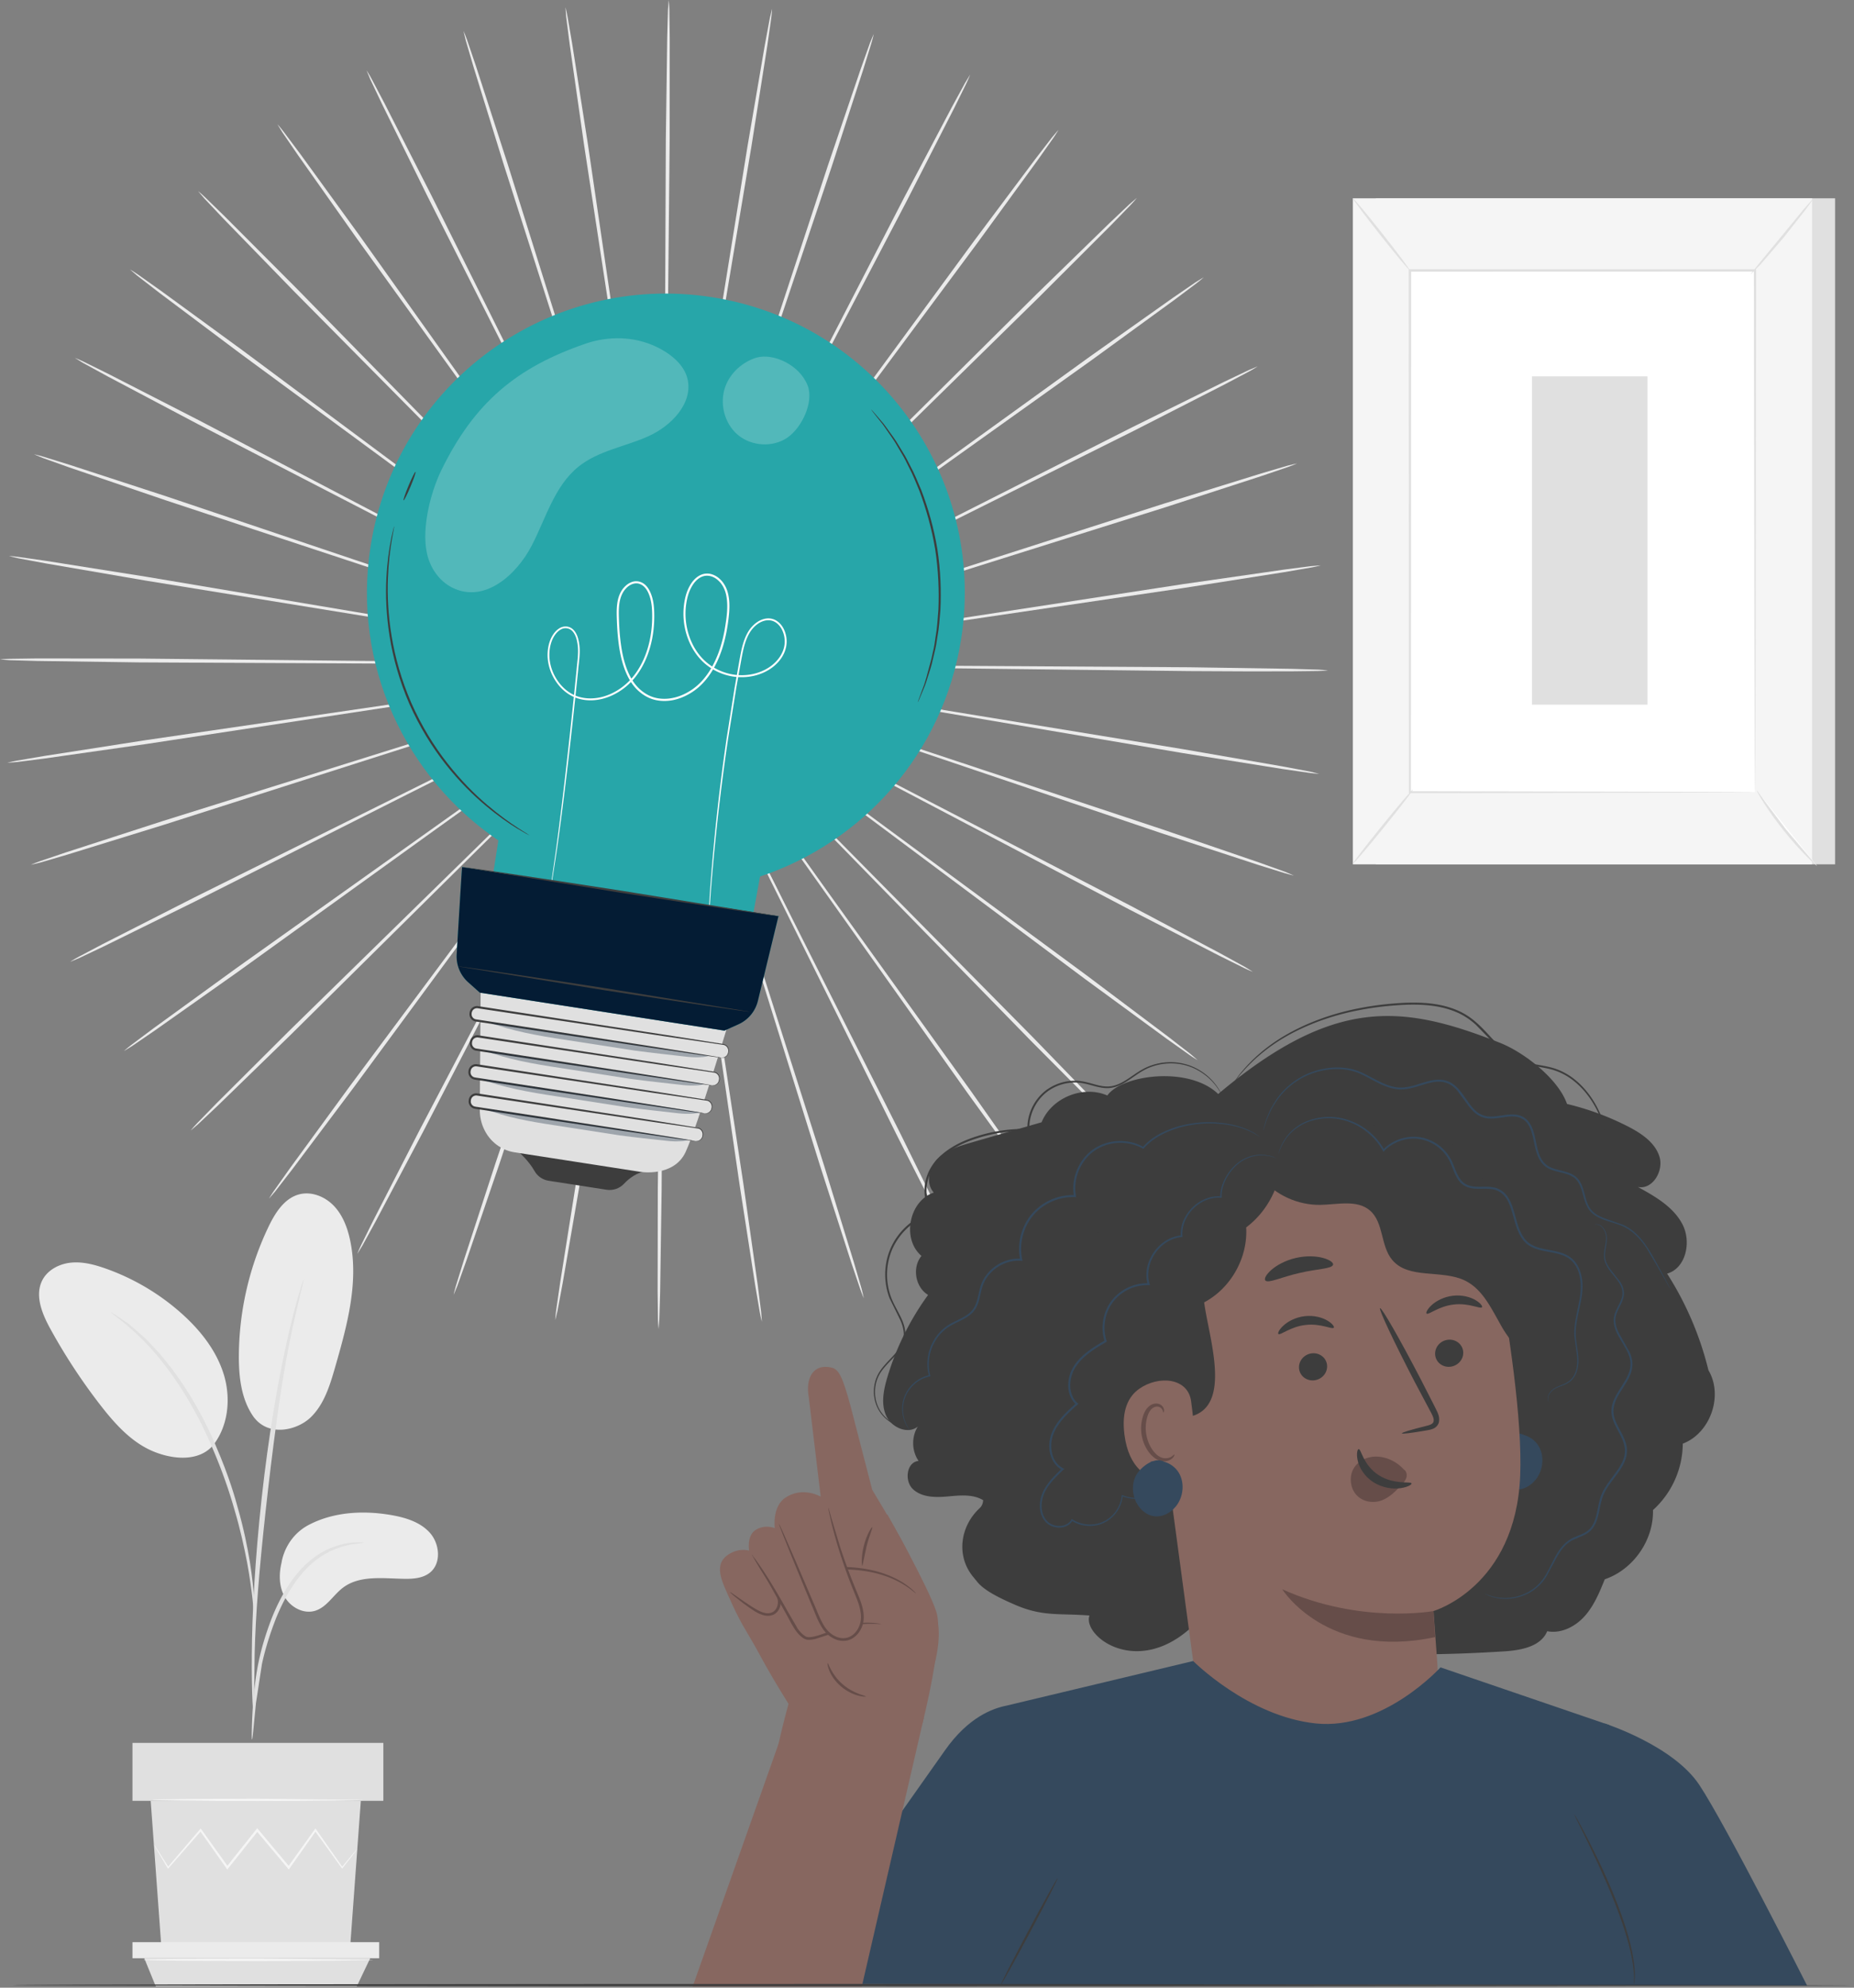 <svg xmlns="http://www.w3.org/2000/svg" xmlns:xlink="http://www.w3.org/1999/xlink" width="434" height="465" fill="none" xmlns:v="https://vecta.io/nano"><rect width="100%" height="100%" fill="#808080" stroke="none"/><style><![CDATA[.B{fill:#3d3d3d}.C{fill:#e0e0e0}.D{fill:#876760}.E{fill:#664d49}.F{fill:#fff}.G{opacity:.3}.H{fill:#041c34}.I{fill:#35495d}]]></style><g fill="#ebebeb"><path d="M199.751 156.083l-78.619-1.05-23.826-.204-6.478-.009-1.685.017-.574.029s.194.025.574.039l1.684.047 6.477.106 23.826.218 78.625.344 78.592.479 23.824.365 6.477.193 2.258.179s-.779.102-2.26.139l-6.48.078c-5.627.03-13.768.012-23.826-.057l-78.589-.913z"/><path d="M199.113 163.008l-77.5-13.26-23.505-3.902-6.398-1.013-1.667-.244-.572-.059s.188.056.56.129l1.656.309 6.382 1.113 23.502 3.92 77.618 12.551 77.564 12.68 23.477 4.065 6.368 1.199 2.202.531s-.785-.018-2.255-.211l-6.413-.928-23.528-3.757-77.491-13.123z"/><path d="M197.398 169.749l-74.443-25.303-22.598-7.555-6.159-2.008-1.608-.503-.556-.148s.177.085.533.217l1.587.566 6.127 2.105 22.591 7.572 74.674 24.614 74.6 24.733 22.544 7.713 6.1 2.188 2.09.872s-.773-.14-2.194-.562l-6.188-1.925-22.644-7.414-74.456-25.162z"/><path d="M194.646 176.128l-69.537-36.696-21.127-11.017-5.766-2.953-1.509-.751-.525-.234s.161.111.492.297l1.478.808 5.72 3.042 21.119 11.032 69.867 36.063 69.777 36.168 21.05 11.162 5.68 3.119 1.928 1.188s-.741-.262-2.077-.903l-5.807-2.876-21.194-10.887-69.569-36.562z"/><path d="M190.926 181.998l-62.946-47.115-19.145-14.184-5.234-3.818-1.372-.977-.482-.314s.142.135.44.37l1.334 1.029 5.174 3.898 19.135 14.198 63.372 46.54 63.266 46.63 19.046 14.315 5.123 3.969 1.719 1.475s-.691-.374-1.911-1.216l-5.286-3.749-19.232-14.065-63.001-46.986z"/><path d="M186.337 187.216l-54.853-56.331-16.705-16.989-4.576-4.586-1.204-1.179-.427-.385s.119.155.377.434l1.158 1.224 4.505 4.656 16.694 17.001 55.362 55.831 55.242 55.904 16.589 17.103 4.443 4.717 1.469 1.724s-.624-.478-1.698-1.499l-4.638-4.525-16.81-16.885-54.928-56.215z"/><path d="M180.994 191.656l-45.423-64.178-13.86-19.381-3.807-5.241-1.006-1.352-.362-.446s.094.172.305.487l.953 1.39 3.726 5.3 13.846 19.39 46.004 63.762 45.876 63.815 13.726 19.475 3.655 5.351 1.182 1.932s-.542-.569-1.444-1.744l-3.878-5.192-13.979-19.294-45.514-64.074z"/><path d="M175.024 195.209l-34.828-70.492-10.66-21.309-2.941-5.772-.782-1.492-.289-.497s.065.185.225.529l.724 1.522 2.851 5.817 10.644 21.317 35.471 70.17 35.335 70.202 10.512 21.382 2.774 5.857.864 2.093s-.447-.646-1.155-1.948l-3.019-5.734-10.791-21.243-34.935-70.402z"/><path d="M168.57 197.782l-23.302-75.094-7.175-22.721-1.997-6.163-.538-1.597-.207-.537s.035.193.138.558l.475 1.617 1.9 6.193 7.157 22.727 23.991 74.876 23.852 74.887 7.016 22.77 1.817 6.22.524 2.203s-.34-.708-.834-2.106l-2.08-6.137-7.315-22.676-23.422-75.02z"/><path d="M161.789 199.306l-11.198-77.825-3.51-23.567-1.002-6.4-.28-1.661-.119-.563s.005.196.049.573l.215 1.671.902 6.415 3.492 23.569 11.909 77.719 11.77 77.707 3.347 23.59.816 6.428.172 2.258s-.224-.753-.492-2.211l-1.088-6.388-3.655-23.544-11.328-77.771z"/><path d="M154.852 199.751l1.001-78.62.189-23.826.005-6.478-.018-1.685-.03-.574s-.025.194-.039.574l-.046 1.684-.102 6.477-.203 23.826-.295 78.625-.431 78.592-.351 23.824-.189 6.477-.178 2.258s-.103-.779-.141-2.26l-.082-6.48.042-23.826.868-78.588z"/><path d="M147.927 199.118l13.212-77.508 3.887-23.508 1.009-6.399.243-1.667.059-.572s-.056.188-.129.56l-.308 1.657-1.109 6.382-3.905 23.505-12.502 77.626-12.631 77.572-4.05 23.48-1.195 6.369-.529 2.202s.017-.786.21-2.255l.923-6.414 3.742-23.531 13.073-77.499z"/><path d="M141.185 197.407l25.256-74.459 7.541-22.602 2.004-6.161.502-1.608.148-.556s-.085.177-.216.533l-.565 1.587-2.101 6.128-7.558 22.596-24.567 74.689-24.686 74.616-7.699 22.548-2.184 6.101-.871 2.091s.14-.773.561-2.194l1.921-6.189 7.4-22.648 25.114-74.472z"/><path d="M134.804 194.659l36.653-69.56 11.003-21.134 2.949-5.768.75-1.509.234-.525s-.111.161-.297.493l-.807 1.479-3.038 5.721-11.019 21.126-36.019 69.89-36.124 69.8-11.149 21.057-3.115 5.682-1.186 1.929s.262-.741.901-2.077l2.873-5.809 10.873-21.201 36.518-69.594z"/><path d="M128.932 190.943l47.076-62.975 14.172-19.154 3.815-5.236.976-1.373.313-.482s-.135.142-.37.44l-1.029 1.335-3.895 5.176-14.186 19.144-46.501 63.401-46.591 63.295-14.303 19.055-3.965 5.125-1.474 1.72s.374-.691 1.215-1.911l3.745-5.288 14.053-19.241 46.949-63.031z"/><path d="M123.711 186.357l56.297-54.888 16.979-16.716 4.583-4.579 1.178-1.205.385-.428s-.155.119-.434.377l-1.224 1.159-4.652 4.508-16.99 16.705-55.797 55.396-55.869 55.277-17.093 16.599-4.714 4.446-1.723 1.47s.477-.624 1.498-1.699l4.522-4.641 16.875-16.82 56.179-54.961z"/><path d="M119.267 181.017l64.15-45.463 19.372-13.872 5.239-3.81 1.351-1.007.446-.363s-.172.094-.487.305l-1.389.954-5.297 3.729-19.382 13.859-63.733 46.044-63.787 45.915-19.467 13.738-5.349 3.659-1.931 1.183s.568-.543 1.743-1.446l5.189-3.882 19.286-13.991 64.046-45.552z"/><path d="M115.711 175.049l70.47-34.872 21.303-10.673 5.77-2.945 1.492-.783.497-.289s-.185.065-.529.225l-1.521.725-5.815 2.855-21.31 10.657-70.148 35.515-70.18 35.38-21.376 10.525-5.855 2.777-2.093.866s.646-.448 1.948-1.156l5.732-3.023 21.236-10.804 70.379-34.98z"/><path d="M113.134 168.597l75.079-23.349 22.716-7.189 6.161-2.001 1.596-.539.536-.207s-.193.035-.558.139l-1.616.476-6.192 1.904-22.722 7.171-74.861 24.038-74.871 23.899-22.766 7.031-6.219 1.821-2.203.526s.708-.341 2.105-.836l6.136-2.084 22.671-7.329 75.008-23.471z"/><path d="M111.606 161.817l77.817-11.247 23.565-3.525 6.4-1.006 1.661-.281.563-.12s-.196.005-.573.049l-1.671.216-6.414.906-23.568 3.507-77.711 11.958-77.7 11.819-23.588 3.361-6.428.82-2.258.173s.753-.225 2.211-.493l6.388-1.092 23.542-3.67 77.764-11.375z"/><path d="M111.156 154.881l78.62.952 23.826.175 6.478.001 1.685-.019.574-.03s-.194-.025-.574-.039l-1.684-.044-6.478-.098-23.826-.188-78.625-.246-78.593-.382-23.824-.336-6.477-.185L0 154.266s.778-.103 2.26-.142l6.479-.086 23.826.027 78.591.816z"/><path d="M111.785 147.955l77.516 13.162 23.51 3.872 6.4 1.005 1.668.242.572.058s-.188-.055-.56-.129l-1.657-.307-6.383-1.105-23.507-3.89-77.633-12.452-77.58-12.581-23.482-4.035-6.37-1.191-2.202-.528s.786.017 2.255.208l6.415.92 23.533 3.727 77.505 13.024z"/><path d="M113.491 141.212l74.475 25.209 22.607 7.526 6.162 2 1.609.501.556.147s-.177-.085-.533-.216l-1.588-.564-6.13-2.097-22.601-7.544-74.705-24.519-74.632-24.639-22.553-7.684-6.102-2.18-2.091-.87s.773.14 2.195.559l6.19 1.917 22.653 7.385 74.488 25.069z"/><path d="M116.236 134.829l69.583 36.608 21.141 10.99 5.77 2.946 1.509.749.525.233s-.161-.111-.493-.296l-1.479-.806-5.723-3.035-21.133-11.006-69.913-35.975L46.2 99.157 25.136 88.022l-5.684-3.112-1.93-1.185s.741.261 2.078.9l5.81 2.869 21.208 10.86 69.618 36.475z"/><path d="M119.948 128.954l63.005 47.036 19.163 14.16 5.238 3.811 1.374.976.482.313s-.142-.135-.44-.37l-1.335-1.028-5.179-3.892-19.153-14.174-63.431-46.461-63.324-46.551-19.064-14.291-5.128-3.962-1.721-1.473s.691.373 1.912 1.214l5.29 3.742 19.249 14.041 63.062 46.909z"/><path d="M124.53 123.731l54.923 56.263 16.727 16.969 4.582 4.58 1.205 1.177.428.384s-.119-.155-.378-.433l-1.159-1.223-4.511-4.65-16.715-16.98-55.432-55.762-55.313-55.834-16.61-17.083-4.449-4.711-1.471-1.722s.625.477 1.7 1.496l4.644 4.52 16.831 16.864 54.998 56.145z"/><path d="M129.868 119.284l45.503 64.121 13.884 19.364 3.814 5.237 1.008 1.35.363.446s-.094-.172-.305-.487l-.955-1.388-3.732-5.295-13.871-19.373-46.085-63.704-45.956-63.757L69.785 36.34l-3.662-5.346-1.185-1.93s.543.568 1.447 1.742l3.885 5.186 14.003 19.277 45.595 64.015z"/><path d="M135.833 115.723l34.917 70.448 10.687 21.296 2.948 5.768.785 1.491.289.497s-.066-.185-.225-.529l-.726-1.521-2.858-5.814-10.671-21.304-35.56-70.125-35.424-70.157-10.539-21.369-2.781-5.853-.868-2.092s.448.646 1.157 1.947l3.026 5.73 10.818 21.229 35.025 70.358z"/><path d="M142.284 113.143l23.398 75.064 7.203 22.712 2.005 6.16.54 1.596.208.536s-.035-.193-.139-.558l-.477-1.616-1.908-6.191-7.186-22.717-24.086-74.846-23.947-74.856-7.045-22.761-1.825-6.218-.527-2.203s.341.708.837 2.104l2.088 6.134 7.344 22.666 23.517 74.994z"/><path d="M149.063 111.61l11.296 77.81 3.54 23.563 1.01 6.399.282 1.661.12.562s-.005-.196-.05-.573l-.217-1.671-.91-6.414-3.522-23.565-12.007-77.704-11.868-77.692-3.376-23.586-.824-6.427-.175-2.258s.225.753.495 2.21l1.096 6.387 3.685 23.54 11.425 77.758z"/><path d="M155.998 111.156l-.902 78.621-.16 23.826.003 6.478.02 1.685.03.574s.024-.194.038-.574l.043-1.684.094-6.478.173-23.826.196-78.625.332-78.593.321-23.824.181-6.478.175-2.258s.104.779.143 2.26l.09 6.479-.012 23.826-.765 78.591z"/><path d="M162.925 111.78l-13.112 77.525-3.857 23.513-1.001 6.4-.241 1.668-.058.572s.055-.188.128-.561l.306-1.657 1.101-6.384 3.875-23.51 12.402-77.642 12.531-77.588 4.02-23.485 1.187-6.371.526-2.203s-.016.786-.207 2.255l-.915 6.415-3.712 23.535-12.973 77.518z"/><path d="M169.668 113.482l-25.16 74.492-7.511 22.612-1.996 6.163-.5 1.609-.147.556s.085-.177.216-.533l.563-1.588 2.093-6.131 7.529-22.606 24.47-74.721 24.59-74.647 7.669-22.558 2.177-6.104.868-2.092s-.139.774-.558 2.195l-1.913 6.191-7.37 22.658-25.02 74.504z"/><path d="M176.053 116.223L139.49 185.83l-10.977 21.148-2.942 5.772-.748 1.51-.233.526s.111-.161.296-.493l.806-1.48 3.031-5.725 10.992-21.14 35.929-69.937 36.034-69.846L222.8 25.093l3.108-5.686 1.184-1.931s-.261.741-.899 2.079l-2.866 5.812-10.846 21.214-36.428 69.642z"/><path d="M181.93 119.931l-46.996 63.035-14.148 19.172-3.808 5.241-.975 1.374-.313.483s.135-.142.369-.441l1.027-1.336 3.888-5.181 14.161-19.162 46.42-63.46 46.51-63.354 14.279-19.074 3.959-5.13 1.472-1.722s-.373.691-1.212 1.913l-3.738 5.293-14.029 19.258-46.866 63.091z"/><path d="M187.157 124.51l-56.228 54.959-16.958 16.738-4.577 4.585-1.177 1.206-.384.428s.155-.12.433-.378l1.222-1.16 4.647-4.514 16.969-16.726 55.726-55.467 55.799-55.348 17.072-16.621 4.709-4.452 1.721-1.472s-.476.625-1.495 1.701l-4.517 4.647-16.854 16.842-56.108 55.032z"/><path d="M191.607 129.845l-64.092 45.544-19.355 13.897-5.234 3.817-1.35 1.009-.446.363s.172-.094.487-.306l1.388-.956 5.292-3.736 19.365-13.883 63.675-46.126 63.728-45.996 19.449-13.763 5.344-3.666 1.929-1.186s-.568.543-1.742 1.448l-5.184 3.888-19.268 14.016-63.986 45.636z"/><path d="M195.172 135.808l-70.425 34.962-21.289 10.7-5.766 2.952-1.491.785-.497.289s.185-.066.529-.226l1.52-.727 5.812-2.862 21.297-10.685 70.102-35.605 70.134-35.469L286.46 89.37l5.851-2.785 2.091-.869s-.645.449-1.946 1.159l-5.728 3.03-21.222 10.832-70.334 35.071z"/><path d="M197.756 142.257l-75.049 23.446L100 172.921l-6.159 2.009-1.596.541-.536.208s.192-.035.558-.139l1.616-.478 6.19-1.911 22.713-7.201 74.83-24.134 74.841-23.995 22.756-7.06 6.217-1.829 2.202-.529s-.708.342-2.104.838l-6.133 2.092-22.662 7.358-74.977 23.566z"/><path d="M199.294 149.035l-77.803 11.346-23.56 3.555-6.398 1.014-1.661.283-.562.121s.196-.005.573-.05l1.671-.218 6.414-.914 23.563-3.537 77.696-12.057 77.685-11.918 23.584-3.392 6.427-.828 2.258-.176s-.753.226-2.21.496l-6.386 1.1-23.537 3.7-77.754 11.475zM72.388 356.678c5.743-2.963 12.505-3.348 18.881-2.295 3.425.566 6.996 1.591 9.327 4.164s2.772 7.101.096 9.312c-1.593 1.316-3.815 1.516-5.881 1.492-4.991-.058-10.529-.937-14.517 2.066-2.275 1.713-3.789 4.562-6.509 5.404-2.661.825-5.664-.746-7.075-3.148s-1.458-5.404-.8-8.111c0 0 .693-5.899 6.478-8.884zm-13.159-25.4c3.512 5.016 10.337 3.355 13.502.294s4.502-7.498 5.72-11.73c2.782-9.668 5.587-19.809 3.518-29.654-.618-2.943-1.719-5.879-3.787-8.062s-5.249-3.483-8.156-2.714c-3.441.909-5.58 4.28-7.126 7.486a70.68 70.68 0 0 0-6.985 30.336c-.018 4.886.558 10.01 3.314 14.044zm-9.642 7.197c3.813-4.525 4.536-11.125 2.84-16.794s-5.53-10.492-9.947-14.429c-5.179-4.616-11.268-8.208-17.812-10.51-2.576-.906-5.293-1.62-8.011-1.361s-5.455 1.649-6.723 4.067c-1.875 3.575-.077 7.912 1.867 11.45A135.75 135.75 0 0 0 23.5 328.714c3.506 4.521 7.523 8.98 12.868 11.023s10.896 1.803 13.728-1.904"/></g><g class="C"><path d="M58.992 406.937c.066.004.172-.809.318-2.279l.605-6.22 1.399-9.123c.725-3.383 1.859-7.049 3.316-10.767 1.509-3.696 3.348-7.056 5.498-9.743 2.135-2.699 4.617-4.652 6.951-5.779 2.326-1.149 4.412-1.616 5.854-1.823 1.454-.149 2.268-.264 2.269-.328s-.815-.075-2.309-.035c-1.48.099-3.653.474-6.104 1.588-2.46 1.091-5.093 3.074-7.333 5.829-2.257 2.743-4.164 6.177-5.699 9.939-1.482 3.784-2.6 7.488-3.292 10.944s-1.006 6.599-1.213 9.238a122.63 122.63 0 0 0-.308 6.258c-.033 1.478-.016 2.297.048 2.301z"/><path d="M59.421 402.151c.032-.002.052-.366.061-1.058l-.008-3.024.135-11.112c.232-9.38 1.04-19.474 2.6-33.706 1.477-13.382 3.46-28.956 5.552-39.082.449-2.303.901-4.375 1.326-6.19l1.086-4.656.707-2.939c.152-.675.216-1.035.185-1.044s-.157.333-.367.992l-.878 2.898c-.39 1.257-.789 2.815-1.244 4.626-.475 1.807-.973 3.874-1.465 6.174-2.07 9.175-4.262 21.998-5.837 36.264-1.563 14.261-2.267 27.246-2.329 36.65-.056 4.702.044 8.507.164 11.134l.185 3.022c.052.691.095 1.053.127 1.051z"/><path d="M59.484 377.106c.065-.002.054-1.125-.022-3.159-.116-2.03-.395-4.964-.967-8.558-.606-3.586-1.453-7.843-2.784-12.47-.576-2.115-1.932-7.183-5.214-14.755-4.325-10.26-10.201-18.649-15.313-23.845-1.199-1.379-2.535-2.374-3.603-3.349-.553-.467-1.041-.933-1.539-1.302l-1.397-.963c-1.683-1.15-2.625-1.757-2.66-1.703-.151.205 3.768 2.512 8.717 7.777 4.929 5.254 10.641 13.584 14.931 23.758 2.392 5.518 4.061 10.44 5.244 14.619 1.368 4.581 2.276 8.796 2.962 12.346.652 3.558 1.03 6.463 1.258 8.474.187 2.015.323 3.132.387 3.13zm-24.208 44.18l2.509 34.382h44.169l2.51-34.382H35.276z"/><path d="M89.735 407.734H31.01v13.552h58.725v-13.552z"/></g><path d="M31.01 454.353v3.756h2.76 54.995v-3.756H31.01z" fill="#ebebeb"/><path d="M36.474 464.72l-2.704-6.612h52.891l-3.155 6.612H36.474z" class="C"/><path d="M83.645 432.522c.01.008-.06.115-.206.316l-.66.876-2.573 3.293-.114.146-.111-.153-6.322-8.743h.364l-6.224 8.812-.195.276-.218-.26-7.381-8.782.425-.005-.406.51-6.6 8.274-.22.276-.203-.287-6.227-8.81.362.017-7.669 8.737-.136.155-.104-.175-2.401-4.034-.616-1.074c-.136-.245-.2-.376-.188-.383s.099.109.257.341l.682 1.034 2.521 3.96-.24-.019 7.546-8.844.19-.223.172.24 6.283 8.77-.423-.011 6.584-8.286.406-.51.21-.263.216.258 7.361 8.799-.413.017 6.286-8.768.184-.257.18.257 6.188 8.838-.225-.007 2.677-3.209.717-.83.264-.269zm1.435-11.463c0 .152-11.067.275-24.716.275s-24.719-.123-24.719-.275 11.065-.275 24.719-.275l24.716.275zm2.231 37.42c0 .152-12.028.275-26.862.275s-26.865-.123-26.865-.275 12.025-.275 26.865-.275l26.862.275z" fill="#f5f5f5"/><path d="M285.159 255.931c-6.84-6.599-22.517-4.51-25.947.352-5.654-2.482-13.069.537-15.383 6.261l-16.51 4.764c-2.816.812-5.76 1.699-7.83 3.774s-2.861 5.739-.899 7.916c-5.8 1.922-7.537 10.86-2.879 14.814-2.243 2.691-1.458 7.322 1.546 9.124-4.26 5.848-7.511 12.428-9.567 19.364-.86 2.903-1.493 6.118-.257 8.882s5.091 4.47 7.424 2.541c-1.522 2.402-1.449 5.715.177 8.048-2.829.255-3.386 4.692-1.303 6.624s5.26 1.941 8.089 1.689 5.891-.601 8.324.865c-.048.853-.346 1.431-.807 1.858-4.608 4.276-5.54 11.183-1.557 16.046l1.016 1.241c1.796 2.222 5.998 4.09 8.612 5.242 6.628 2.92 10.403 2.038 17.624 2.602-1.648 4.741 10.64 14.198 23.278 3.281 26.997 5.384 46.3 6.835 73.774 5.104 3.92-.247 8.597-1.087 10.104-4.714 3.233.634 6.567-1.068 8.764-3.523s3.475-5.575 4.712-8.629c6.667-2.266 11.465-9.154 11.28-16.194a21.15 21.15 0 0 0 6.975-15.533c6.467-2.445 9.542-11.246 6.003-17.186-1.95-7.994-5.233-15.662-9.671-22.591 4.43-1.266 5.723-7.437 3.599-11.526s-6.391-6.527-10.431-8.741c3.418.674 6.069-3.738 5.047-7.069s-4.218-5.464-7.316-7.057a63.38 63.38 0 0 0-14.332-5.297c-1.987-5.81-9.987-12.048-15.698-14.305-23.034-9.103-38.862-10.75-65.961 11.973z" class="B"/><path d="M350.652 338.149c.742-.959 1.849-1.892 3.021-2.401l-.247.007c.221-.082.449-.13.677-.178.866-.288 1.749-.323 2.537.085l-.024.001c1.42.383 2.722 1.281 3.502 2.536 1.359 2.184 1.192 5.141-.178 7.318-1.191 1.891-3.408 3.26-5.618 2.929-2.031-.304-3.667-1.975-4.406-3.89-.809-2.097-.639-4.63.736-6.407z" class="I"/><path d="M350.161 294.417c-2.79-15.263-15.214-32.923-30.344-29.487l-46.41 17.76c-4.597 1.044-7.631 5.431-6.985 10.1l13.757 102.319c1.793 13.332 12.721 23.562 26.142 24.473 17.194 1.167 31.431-13.174 30.148-30.359l-.902-12.335s19.259-5.589 20.293-31.703c.516-12.987-2.6-33.811-5.699-50.768z" class="D"/><path d="M342.493 316.015c.267 1.729-.977 3.38-2.777 3.692s-3.472-.833-3.74-2.563.977-3.382 2.773-3.693 3.477.835 3.744 2.564zm4.421-10.189c-.356.477-3.065-1.071-6.602-.643-3.538.377-5.919 2.505-6.354 2.117-.212-.17.113-.993 1.145-1.95 1.015-.951 2.819-1.973 5.024-2.225s4.155.343 5.318 1.047c1.187.707 1.648 1.439 1.469 1.654zm-36.285 13.367c.267 1.729-.977 3.38-2.777 3.692s-3.472-.834-3.739-2.562.977-3.382 2.773-3.694 3.477.835 3.743 2.564zm1.594-8.588c-.358.477-3.07-1.07-6.603-.642-3.538.377-5.919 2.504-6.354 2.116-.21-.17.109-.992 1.146-1.949 1.015-.952 2.818-1.973 5.023-2.225s4.154.343 5.319 1.047c1.182.706 1.645 1.437 1.469 1.653zm15.944 24.713c-.04-.199 2.113-.839 5.623-1.717.892-.2 1.726-.481 1.805-1.115.136-.679-.357-1.606-.92-2.606l-3.486-6.561c-4.869-9.353-8.509-17.088-8.13-17.28s4.633 7.232 9.502 16.585l3.378 6.616c.464.986 1.19 2.081.889 3.49-.164.703-.768 1.272-1.329 1.496-.558.245-1.065.315-1.509.395-3.563.617-5.786.896-5.823.697z" class="B"/><path d="M335.569 376.887s-17.112 3.155-35.413-5.091c0 0 10.414 16.621 35.784 11.184l-.371-6.093zm-6.93-33.096c-1.998-2.217-4.969-3.369-7.616-2.952-1.836.289-3.541 1.355-4.354 3.084s-.588 4.133.762 5.706c1.521 1.772 4.044 2.105 5.985 1.385s3.428-2.284 4.827-3.838c.387-.43.781-.878.962-1.456s.101-1.321-.351-1.778" class="E"/><g class="B"><path d="M318.048 338.997c.571-.101 1.033 3.737 4.643 6.073 3.604 2.346 7.646 1.43 7.74 1.963.082.235-.823.854-2.545 1.105-1.688.259-4.227.008-6.435-1.421s-3.329-3.562-3.647-5.121c-.337-1.587-.022-2.589.244-2.599zm-5.988-43.14c-.235 1.003-3.821.966-7.911 1.957-4.112.91-7.314 2.521-7.967 1.723-.294-.383.182-1.357 1.425-2.449 1.231-1.089 3.266-2.226 5.725-2.798s4.787-.442 6.371-.007c1.597.435 2.453 1.1 2.357 1.574zm32.167-2.056c-.527.877-3.062.332-5.997.639-2.945.205-5.348 1.181-6.018.408-.299-.379-.003-1.229.991-2.119.979-.884 2.692-1.715 4.714-1.893s3.851.347 4.968 1.049c1.132.704 1.57 1.491 1.342 1.916z"/><path d="M362.626 305.928c-.54-4.012-2.105-8.018-5.08-10.763-1.631-1.504-3.636-2.592-5.106-4.254-3.174-3.59-3.151-8.9-4.719-13.427-2.022-5.836-7.04-10.543-12.993-12.188-4.954-1.369-10.404-.736-15.108-2.806-3.477-1.531-6.25-4.426-9.812-5.748-6.935-2.575-14.468 1.439-20.53 5.68-.888 5.126 2.618 9.249 5.994 13.207s8.56 6.309 13.761 6.24c4.036-.053 8.661-1.305 11.697 1.354 3.193 2.797 2.431 8.195 5.127 11.474 3.854 4.686 11.659 2.223 17.106 4.894 4.206 2.063 6.256 6.765 8.595 10.824s6.173 8.191 10.824 7.627c.393-4.031.784-8.103.244-12.114z"/><path d="M299.98 270.851a91.45 91.45 0 0 0-33.994 8.744c-3.167 1.512-6.42 3.377-8.06 6.479-1.442 2.727-1.402 5.979-1.14 9.053.821 9.627 5.567 21.136 9.895 29.775l12.561 6.318c9.105-2.873 3.675-18.558 2.638-26.544 6.258-3.313 10.268-10.464 9.832-17.531 5.046-3.786 8.192-9.986 8.268-16.294z"/></g><path d="M278.821 327.769c-.769-5.482-7.614-6.055-12.141-2.868-2.485 1.75-4.216 4.976-3.451 10.802 2.042 15.535 17.216 10.281 17.185 9.832-.018-.279-.692-11.346-1.593-17.766z" class="D"/><path d="M274.897 340.273c-.075-.04-.246.225-.676.495-.419.263-1.168.504-2.017.308-1.72-.387-3.445-2.811-3.888-5.601a9.01 9.01 0 0 1 .249-3.974c.325-1.199.955-2.09 1.762-2.345.797-.298 1.447.12 1.695.532.265.407.207.73.293.746.049.033.299-.304.09-.93-.105-.3-.335-.643-.739-.893-.412-.254-.981-.337-1.548-.199-1.187.24-2.121 1.484-2.511 2.78-.455 1.31-.623 2.871-.369 4.453.511 3.117 2.498 5.836 4.829 6.19 1.13.142 1.999-.308 2.421-.736.43-.447.466-.805.409-.826z" class="E"/><g class="I"><path d="M266.426 344.403c.742-.959 1.849-1.892 3.022-2.401l-.247.007c.221-.083.449-.13.677-.178.866-.288 1.75-.323 2.537.085l-.024.001c1.42.383 2.722 1.281 3.502 2.536 1.359 2.184 1.192 5.141-.178 7.318-1.191 1.892-3.408 3.26-5.618 2.929-2.031-.304-3.666-1.975-4.406-3.89-.809-2.096-.64-4.63.735-6.407z"/><path d="M273.645 346.96c.006.001-.004.071-.03.21-.044.133-.027.362-.166.609-.177.538-.751 1.214-1.69 1.753-.94.546-2.244.932-3.8 1.088-.777.086-1.622.097-2.516.021s-1.847-.232-2.792-.625l.18-.107a7.93 7.93 0 0 1-3.714 5.967c-2.267 1.421-5.618 1.577-8.28-.129l.261-.066c-.404.731-1.124 1.288-1.945 1.515-.814.251-1.708.218-2.542-.025s-1.623-.766-2.154-1.501c-.535-.726-.86-1.604-.981-2.511-.244-1.82.284-3.74 1.317-5.329 1.015-1.613 2.413-2.967 3.818-4.308l.054.359c-1.371-.672-2.339-2.032-2.747-3.515-.419-1.488-.388-3.118.106-4.635.503-1.511 1.396-2.875 2.443-4.092s2.252-2.313 3.462-3.397l.002.353c-1.243-1.068-1.862-2.761-1.871-4.414-.019-1.663.477-3.349 1.422-4.763 1.818-2.704 4.628-4.338 7.217-5.871l-.105.278c-1.093-3.355-.344-7.115 1.755-9.726a10.58 10.58 0 0 1 8.556-3.891l-.221.285c-.821-2.753.008-5.656 1.551-7.747 1.54-2.119 3.903-3.554 6.352-3.723l-.181.211c-.208-2.858 1.205-5.429 3.04-7.063 1.847-1.666 4.227-2.477 6.389-2.282l-.167.165c-.063-1.522.399-2.904.972-4.096.588-1.192 1.323-2.224 2.157-3.037 1.622-1.69 3.581-2.473 5.165-2.695l.583-.083c.19-.01.375.002.553.002.356.017.692-.014.996.041.604.123 1.13.155 1.521.31l.898.309.298.118c-.003.007-.109-.019-.313-.077l-.905-.266c-.392-.141-.915-.157-1.512-.267-.301-.049-.631-.011-.981-.021-.175.003-.357-.005-.543.008l-.57.092c-1.549.243-3.448 1.029-5.018 2.699-.807.802-1.518 1.82-2.081 2.988-.551 1.164-.983 2.521-.913 3.951l.009.18-.176-.014c-2.07-.172-4.353.619-6.126 2.236-1.763 1.586-3.097 4.066-2.887 6.768l.015.197-.196.014c-2.318.169-4.571 1.542-6.042 3.581-1.475 2.012-2.247 4.787-1.467 7.372l.09.298-.311-.013a10.14 10.14 0 0 0-8.177 3.737c-1.998 2.487-2.712 6.099-1.667 9.29l.059.181-.164.097c-2.589 1.531-5.33 3.145-7.06 5.727-.892 1.332-1.361 2.932-1.343 4.493.01 1.555.583 3.099 1.707 4.066l.203.174-.201.179c-2.4 2.136-4.806 4.38-5.783 7.283-.467 1.423-.499 2.972-.108 4.365.382 1.392 1.27 2.63 2.51 3.242l.284.14-.23.219c-1.408 1.336-2.78 2.664-3.761 4.215-.999 1.529-1.492 3.334-1.272 5.047.193 1.695 1.259 3.276 2.842 3.692 1.508.478 3.339.036 4.052-1.292l.094-.175.168.109c2.52 1.637 5.743 1.512 7.915.166 2.214-1.345 3.428-3.651 3.62-5.72l.017-.177.164.07c.9.385 1.836.549 2.71.633s1.709.083 2.476.008c1.534-.134 2.823-.494 3.751-1.009.927-.509 1.499-1.146 1.692-1.662.215-.496.233-.794.263-.787zm-60.661-12.353s-.273-.273-.656-.899c-.372-.626-.857-1.628-1.052-3.028-.195-1.378-.088-3.21.919-4.989.978-1.752 2.846-3.443 5.389-4.01l-.118.196c-.677-2.351-.493-5.224.846-7.803a10.46 10.46 0 0 1 2.817-3.469c1.214-.995 2.72-1.569 4.119-2.322.701-.376 1.383-.806 1.955-1.363s1-1.249 1.284-2.025c.584-1.546.677-3.331 1.435-5.005 1.514-3.296 5.22-5.714 9.157-5.408l-.249.284c-.771-3.525.086-7.554 2.513-10.555a12.7 12.7 0 0 1 10.297-4.627l-.241.276c-.797-4.538 1.448-9.151 5.03-11.326 3.605-2.194 8.096-2.027 11.289-.183l-.25.043c1.489-1.716 3.361-2.883 5.207-3.725 1.861-.826 3.718-1.406 5.505-1.696 3.563-.674 6.758-.482 9.297-.051 2.544.463 4.46 1.204 5.662 1.881.626.292 1.031.648 1.336.828.294.2.436.315.436.315-.023.036-.616-.403-1.828-1.036s-3.12-1.336-5.645-1.761c-2.519-.393-5.685-.551-9.199.143-1.763.299-3.59.885-5.411 1.708-1.808.838-3.629 1.991-5.058 3.655l-.107.125-.143-.082c-3.073-1.759-7.416-1.9-10.859.214-3.419 2.083-5.572 6.538-4.8 10.866l.052.29-.293-.014c-3.636-.17-7.483 1.459-9.906 4.458-2.331 2.88-3.162 6.771-2.424 10.156l.067.309-.317-.026c-3.712-.301-7.273 2.006-8.71 5.127-.723 1.567-.824 3.34-1.438 4.971-.299.815-.771 1.582-1.393 2.176s-1.336 1.042-2.055 1.425c-1.437.763-2.912 1.321-4.072 2.266-1.174.923-2.094 2.083-2.732 3.329-1.311 2.487-1.509 5.269-.873 7.547l.045.162-.163.035c-2.443.522-4.273 2.138-5.24 3.826-.996 1.709-1.129 3.49-.964 4.845a8.28 8.28 0 0 0 .96 3.006c.354.631.599.926.579.941zm149.535-6.648c.026.016-.358-.401-.153-1.275.105-.422.371-.909.818-1.359.441-.465 1.109-.807 1.857-1.11.742-.315 1.613-.591 2.362-1.195s1.305-1.539 1.574-2.632c.286-1.094.297-2.319.133-3.6l-.557-4.092c-.245-2.957.789-6.053 1.312-9.369.25-1.657.275-3.425-.164-5.146-.434-1.703-1.467-3.362-3.149-4.182-1.659-.859-3.641-1.01-5.605-1.455-.983-.226-1.987-.538-2.891-1.097-.918-.545-1.625-1.405-2.153-2.323-1.062-1.869-1.447-4-2.089-6.022-.313-1.014-.7-2.017-1.297-2.88-.585-.873-1.455-1.512-2.447-1.849-1.381-.408-2.875-.227-4.36-.275-.744-.023-1.509-.113-2.227-.389a4.31 4.31 0 0 1-1.832-1.331c-.959-1.179-1.378-2.594-1.924-3.867-.509-1.295-1.256-2.439-2.215-3.378-1.901-1.887-4.53-2.89-7.032-2.754-2.506.121-4.849 1.22-6.449 2.881l-.194.201-.134-.245c-2.238-4.103-6.193-6.55-9.85-7.324-1.846-.391-3.641-.358-5.247-.071-1.609.28-3.034.818-4.2 1.505-2.353 1.388-3.599 3.242-4.251 4.522-.346.643-.539 1.169-.667 1.524l-.158.398c-.037.089-.059.133-.064.132s.006-.049.033-.141l.128-.41c.109-.364.284-.9.615-1.559.623-1.311 1.856-3.223 4.242-4.671 1.182-.717 2.631-1.282 4.27-1.584 1.635-.309 3.471-.359 5.367.027 3.75.765 7.815 3.241 10.14 7.455l-.327-.044c1.667-1.745 4.101-2.898 6.723-3.035 2.624-.151 5.383.894 7.374 2.864 1.002.972 1.803 2.202 2.323 3.525.554 1.296.979 2.676 1.858 3.747.854 1.112 2.275 1.533 3.711 1.546 1.437.053 2.964-.147 4.483.295 1.098.366 2.069 1.089 2.698 2.032.643.932 1.04 1.978 1.358 3.009.647 2.057 1.036 4.164 2.042 5.933.501.871 1.147 1.66 1.994 2.164.836.519 1.788.822 2.748 1.045 1.916.444 3.937.592 5.706 1.509.872.456 1.65 1.103 2.193 1.9.555.788.924 1.672 1.158 2.566.452 1.798.413 3.618.149 5.31-.553 3.369-1.587 6.413-1.367 9.288.093 1.426.382 2.776.522 4.08.156 1.299.134 2.572-.176 3.702-.291 1.131-.891 2.116-1.689 2.742s-1.694.889-2.434 1.19c-.75.29-1.393.604-1.827 1.04-.441.423-.71.884-.824 1.283-.226.824.113 1.248.062 1.249zm28.525-26.374c-.007.004-.069-.091-.182-.279l-.493-.844-1.856-3.266-3.016-5.108c-1.276-1.888-2.994-4.023-5.634-5.22-1.312-.592-2.804-.938-4.316-1.482-.754-.276-1.519-.609-2.223-1.091-.707-.473-1.321-1.138-1.74-1.92-.858-1.565-1.014-3.4-1.726-5.031-.361-.806-.889-1.552-1.658-2.022-.753-.493-1.665-.747-2.592-.978s-1.905-.43-2.837-.856c-.944-.399-1.757-1.157-2.293-2.052-1.074-1.828-1.242-3.965-1.775-5.956-.264-.996-.613-1.991-1.245-2.787-.618-.812-1.573-1.307-2.595-1.449-2.083-.277-4.236.599-6.547.406-1.155-.108-2.272-.614-3.118-1.371-.854-.754-1.513-1.657-2.139-2.544l-1.909-2.566c-.683-.787-1.492-1.454-2.438-1.796-1.92-.72-3.997-.104-5.89.48-1.906.591-3.895 1.223-5.889.947-1.976-.25-3.714-1.129-5.327-1.972-1.619-.842-3.157-1.752-4.777-2.215-3.272-.906-6.553-.513-9.281.378-2.753.905-4.954 2.441-6.6 4.033-1.657 1.609-2.678 3.339-3.458 4.756-.69 1.468-1.161 2.643-1.376 3.474l-.296.93-.117.314c-.008-.002.016-.112.069-.325l.251-.945c.186-.843.63-2.035 1.302-3.529.761-1.443 1.772-3.209 3.437-4.862 1.654-1.635 3.881-3.219 6.68-4.162 2.776-.927 6.114-1.356 9.499-.438 1.695.478 3.242 1.392 4.861 2.223 1.609.835 3.31 1.678 5.186 1.908 1.878.257 3.784-.345 5.701-.946.966-.295 1.953-.604 2.999-.752 1.039-.15 2.156-.117 3.188.27 1.04.376 1.915 1.103 2.626 1.921.721.818 1.322 1.724 1.944 2.605s1.265 1.753 2.063 2.457 1.788 1.153 2.852 1.257c2.153.197 4.304-.685 6.568-.401 1.121.152 2.211.719 2.895 1.623.7.887 1.058 1.943 1.329 2.964.535 2.042.715 4.146 1.714 5.84.5.829 1.211 1.502 2.09 1.879.867.401 1.82.598 2.757.837s1.893.501 2.718 1.043c.845.521 1.433 1.36 1.808 2.213.737 1.727.885 3.543 1.69 5.012.765 1.503 2.281 2.326 3.743 2.855l4.328 1.521c2.723 1.261 4.45 3.463 5.716 5.379 1.269 1.953 2.168 3.739 2.956 5.166l1.778 3.309.452.866.143.299zm-17.799-15.115c-.002-.008.092-.032.281-.07.189-.009.49-.029.844.123.702.282 1.538 1.217 1.755 2.652.097.723-.025 1.512-.163 2.357s-.323 1.762-.206 2.73.635 1.911 1.309 2.801l2.217 2.837c.721 1.04 1.14 2.523.676 3.899-.401 1.365-1.285 2.547-1.659 3.932-.39 1.387.009 2.904.74 4.263l2.392 4.242c.359.765.625 1.611.686 2.496s-.094 1.787-.403 2.626c-.633 1.684-1.728 3.127-2.642 4.666-.917 1.516-1.65 3.272-1.287 5.061.332 1.788 1.465 3.363 2.271 5.127.404.885.725 1.834.789 2.826.057.99-.154 1.974-.527 2.859-.758 1.779-1.982 3.21-3.043 4.659-1.072 1.445-2.02 2.936-2.405 4.617-.441 1.659-.604 3.388-1.264 4.976-.328.788-.802 1.528-1.44 2.09-.635.572-1.399.922-2.129 1.225l-2.107.929c-.639.377-1.218.832-1.713 1.359-.983 1.067-1.681 2.314-2.313 3.525l-1.886 3.484c-1.33 2.185-3.268 3.66-5.143 4.396-1.876.763-3.651.953-5.061.86-1.418-.091-2.488-.403-3.176-.683-.688-.285-1.021-.491-1.021-.491.022-.099 1.392.848 4.205.989 1.389.064 3.126-.152 4.949-.921 1.828-.748 3.679-2.186 4.96-4.328.651-1.064 1.219-2.249 1.846-3.475s1.328-2.503 2.35-3.626a8.12 8.12 0 0 1 1.802-1.445c.686-.389 1.426-.66 2.147-.961s1.432-.638 2.005-1.159c.579-.515 1.012-1.193 1.32-1.938.623-1.502.785-3.217 1.229-4.922.393-1.745 1.394-3.329 2.47-4.778 1.07-1.462 2.269-2.882 2.981-4.563.351-.836.541-1.741.49-2.65-.06-.907-.357-1.798-.748-2.655-.775-1.714-1.939-3.307-2.304-5.238-.189-.955-.098-1.953.176-2.859s.71-1.743 1.176-2.529c.936-1.563 2.016-2.991 2.617-4.584.293-.794.437-1.623.383-2.438s-.295-1.608-.639-2.347c-.678-1.487-1.638-2.808-2.365-4.232-.744-1.392-1.184-3.05-.748-4.557.419-1.482 1.31-2.653 1.689-3.934.432-1.276.074-2.594-.608-3.614-.667-1.04-1.496-1.916-2.175-2.837-.678-.915-1.218-1.914-1.331-2.951-.109-1.03.1-1.964.247-2.802s.282-1.615.203-2.295c-.178-1.374-.958-2.295-1.61-2.587-.681-.288-1.094-.091-1.089-.137z"/></g><path d="M213.338 334.067s-.428.057-1.246-.03c-.809-.098-2.031-.358-3.391-1.168-1.338-.794-2.861-2.196-3.628-4.355-.768-2.109-.783-4.959.727-7.461.754-1.236 1.822-2.309 2.882-3.436 1.048-1.124 2.159-2.352 2.645-3.925.517-1.573.125-3.335-.609-4.94l-2.466-5.003c-1.396-3.602-1.457-8.003.313-11.911 1.754-3.889 5.335-7.153 9.765-8.429l-.114.376c-.789-.944-1.338-2.094-1.605-3.309a9.81 9.81 0 0 1-.043-3.73c.232-1.235.654-2.45 1.311-3.547s1.487-2.084 2.443-2.94c2.879-2.57 6.476-3.961 9.957-4.912 3.512-.939 7.062-1.327 10.459-1.233l-.234.239c-.18-4.206 2.156-8.199 5.555-10.062 1.679-.959 3.566-1.431 5.403-1.463 1.86-.058 3.59.547 5.219.971.821.207 1.639.372 2.447.376.807.019 1.595-.15 2.331-.421 1.479-.552 2.741-1.478 3.979-2.316 1.23-.853 2.489-1.625 3.809-2.098 1.312-.484 2.636-.747 3.904-.821 2.542-.16 4.831.407 6.612 1.284 1.792.875 3.109 1.999 4.041 3.012a12.96 12.96 0 0 1 1.84 2.564c.344.631.465.986.465.986-.021.01-.17-.333-.535-.947a13.74 13.74 0 0 0-1.883-2.497c-.939-.986-2.254-2.075-4.025-2.915-1.759-.843-4.008-1.376-6.496-1.199a13.34 13.34 0 0 0-3.811.83c-1.286.471-2.501 1.225-3.726 2.085-1.23.842-2.502 1.792-4.046 2.378-.768.287-1.607.472-2.463.456-.855-.001-1.705-.17-2.54-.377-1.667-.428-3.332-1.002-5.117-.939-1.768.037-3.586.497-5.197 1.425-3.255 1.791-5.491 5.642-5.311 9.667l.011.245-.246-.006a36.33 36.33 0 0 0-10.324 1.231c-3.441.941-6.975 2.321-9.759 4.81a12.29 12.29 0 0 0-2.353 2.829c-.627 1.045-1.031 2.209-1.254 3.388-.215 1.183-.2 2.395.037 3.547.252 1.148.767 2.223 1.501 3.107l.231.277-.345.099a15.15 15.15 0 0 0-9.488 8.163c-1.726 3.785-1.682 8.073-.337 11.58.679 1.758 1.705 3.325 2.438 4.993.744 1.639 1.164 3.523.602 5.203-.53 1.675-1.691 2.925-2.747 4.049-1.073 1.126-2.129 2.177-2.865 3.366-1.472 2.395-1.487 5.165-.762 7.222.722 2.103 2.187 3.491 3.488 4.293a8.74 8.74 0 0 0 3.316 1.225c.806.113 1.236.088 1.235.114zm164.612-58.728c-.008.001-.031-.099-.066-.294l-.149-.87-.561-3.346-1.145-5.235c-.55-2.009-1.308-4.28-2.561-6.58-1.25-2.289-3.024-4.623-5.477-6.468-1.23-.909-2.639-1.666-4.185-2.172-1.553-.494-3.235-.715-4.955-1.04-1.718-.303-3.501-.829-5.083-1.818-1.579-.982-2.959-2.287-4.269-3.661l-4.029-4.122c-1.431-1.304-3.087-2.392-4.94-3.112-3.706-1.48-7.696-1.687-11.451-1.566-3.775.162-7.408.582-10.818 1.243-6.834 1.287-12.728 3.617-17.278 6.228-4.563 2.62-7.706 5.569-9.668 7.741-.481.555-.928 1.033-1.283 1.473l-.864 1.143-.54.698c-.124.156-.191.234-.198.229s.046-.091.157-.256l.502-.727.831-1.174c.345-.452.783-.941 1.256-1.509 1.93-2.221 5.061-5.233 9.638-7.91 4.562-2.668 10.49-5.049 17.363-6.368 3.43-.677 7.083-1.109 10.885-1.279 3.786-.127 7.837.071 11.645 1.59 1.899.737 3.621 1.87 5.079 3.201 1.473 1.322 2.742 2.789 4.049 4.151 1.299 1.368 2.649 2.645 4.172 3.597s3.222 1.466 4.927 1.774c1.699.328 3.402.556 5 1.072 1.592.528 3.037 1.315 4.292 2.254 2.503 1.904 4.287 4.292 5.537 6.624 1.252 2.346 1.993 4.643 2.522 6.672s.838 3.816 1.071 5.272.377 2.593.473 3.363l.102.877c.021.202.027.303.019.305z" class="B"/><g class="I"><path d="M383.411 464.395l-1.975-50.453s-3.743-10.472-4.991-10.472l-39.243-13.402s-13.412 14.777-29.228 13.112-28.671-14.599-28.671-14.599l-43.678 10.433c-3.165.634-8.937 2.634-14.456 10.519l-38.577 54.601"/><path d="M375.611 403.186s15.991 5.094 22.165 14.355 25.256 46.998 25.256 46.998h-41.813l-14.243-47.84 8.635-13.513z"/></g><path d="M382.541 464.232c-.035-.003-.029-.602-.018-1.673-.061-1.072-.157-2.625-.541-4.509-.69-3.78-2.319-8.864-4.545-14.299-2.207-5.448-4.531-10.245-6.213-13.712l-2.018-4.097-.535-1.121c-.118-.259-.173-.399-.158-.406s.098.117.243.362l.615 1.08c.53.94 1.267 2.317 2.154 4.031 1.761 3.433 4.138 8.216 6.353 13.684 2.234 5.453 3.824 10.588 4.435 14.419.345 1.908.391 3.486.395 4.567-.027.542-.072.961-.099 1.245s-.051.431-.068.429z" class="B"/><g class="D"><path d="M181.569 413.57c-.893-.718 3.017-15.004 3.017-15.004s-10.355-16.039-10.627-21.213 4.087-15.78 4.087-15.78l29.701-7.243s9.541 16.815 11.447 22.765-3.272 26.128-3.272 26.128l-5.031 10.348s-15.173 11.382-29.322-.001z"/><path d="M174.017 380.447s-1.289-2.12-3.128-6.262c-1.88-4.234-4.19-8.386 0-10.753 2.465-1.393 4.475-.67 4.475-.67s-.643-3.564 1.6-4.901 4.404-.363 4.404-.363-.708-5.026 2.521-7.159c4.05-2.674 8.226-.223 8.226-.223l-2.778-23.17c-.814-4.278.854-8.064 5.338-7.008 1.643.387 2.555 2.031 4.483 9.197l5.023 19.395s5.216 8.605 7.68 13.273 7.335 15.294 7.74 18.109c1.049 7.28-3.441 16.917-3.441 16.917l-31.572 1.739c-.001-.002-9.369-16.033-10.571-18.121z"/></g><path d="M175.986 363.709c.077-.047 1.005 1.194 2.444 3.238l2.497 3.607c.463.681.972 1.405 1.357 2.253.384.833.622 1.855.372 2.858-.211.985-.953 1.942-1.994 2.22-1.031.305-2.034.013-2.828-.331-.81-.354-1.495-.818-2.109-1.238l-1.701-1.21-2.355-1.877c-.535-.467-.809-.747-.78-.779.064-.072 1.314.879 3.415 2.299 1.063.674 2.296 1.616 3.781 2.276.741.309 1.603.518 2.38.273.787-.218 1.356-.934 1.546-1.771.21-.84.022-1.701-.324-2.481s-.824-1.492-1.274-2.182l-2.377-3.679-2.05-3.476zm25.894 2.614c-.171.008-.328-2.147.331-4.71.645-2.567 1.82-4.416 1.969-4.335.176.081-.702 1.998-1.324 4.483l-.976 4.562z" class="E"/><path d="M214.395 372.756c-2.821-2.729-6.625-4.423-10.561-5.234s-8.016-.785-12.027-.439c-3.212.278-6.879 1.066-8.342 3.794-1.506 2.808.306 6.428 3.156 8.044s6.372 1.679 9.678 1.394 6.639-.871 9.919-.385" class="D"/><path d="M206.217 379.931c-.008.054-.89-.08-2.492-.062-1.604.001-3.902.279-6.766.61-1.434.151-3.024.276-4.74.19-1.705-.093-3.574-.395-5.319-1.268-1.754-.858-3.256-2.411-3.951-4.363a5.62 5.62 0 0 1-.224-3.12 5.28 5.28 0 0 1 1.742-2.772c1.762-1.478 4.02-1.951 6.069-2.237a54.16 54.16 0 0 1 5.999-.344c3.832-.014 7.295.525 10.037 1.443 2.751.906 4.768 2.12 6.024 3.086a14.32 14.32 0 0 1 1.382 1.187c.29.297.433.459.417.474-.044.043-.66-.575-1.955-1.466-1.286-.893-3.3-2.024-6.017-2.859-2.708-.846-6.106-1.329-9.886-1.285-1.885.022-3.885.133-5.913.375-1.994.28-4.143.764-5.713 2.093-.784.647-1.309 1.524-1.543 2.441-.199.929-.128 1.904.197 2.789.627 1.787 2.006 3.24 3.621 4.045 1.629.834 3.411 1.147 5.067 1.259 1.665.107 3.232.01 4.659-.112 2.854-.273 5.195-.488 6.816-.412.81.026 1.435.103 1.856.163.42.073.637.124.633.145z" class="E"/><path d="M176.216 364.053c3.322 4.789 6.254 10.053 9.054 15.134.814 1.478 1.676 3.041 3.172 3.916 1.198.701 4.169-.571 5.5-1.004l-9.121-19.704" class="D"/><path d="M184.821 362.396c.039-.016.324.504.81 1.468l2.02 4.126 6.592 13.984.143.307-.337.114-3.183 1.027c-.451.104-.91.188-1.395.198-.241.004-.491-.004-.748-.075-.259-.053-.515-.207-.687-.321-.769-.506-1.358-1.179-1.837-1.865-.938-1.397-1.599-2.8-2.341-4.101l-3.885-6.918a186.15 186.15 0 0 0-2.761-4.588l-.995-1.697c.035-.022.479.528 1.214 1.567s1.759 2.567 2.95 4.498 2.554 4.26 4.018 6.868l2.341 4.03c.456.647.997 1.252 1.672 1.693.573.444 1.459.281 2.295.103 1.079-.256 2.105-.662 3.13-1.007l-.194.421-6.393-14.067-1.836-4.203-.593-1.562z" class="E"/><path d="M182.362 356.541l8.796 20.941c.622 1.482 1.264 2.994 2.365 4.2s2.766 2.068 4.428 1.832c2.291-.324 3.79-2.632 3.906-4.829s-.8-4.308-1.646-6.355c-2.631-6.365-4.742-12.923-6.307-19.598" class="D"/><path d="M193.903 352.733c.022-.005.098.215.221.638l.522 1.851 2.047 6.766c.928 2.837 2.126 6.188 3.641 9.841.734 1.82 1.685 3.758 1.842 5.992.085 1.102-.119 2.286-.665 3.326-.535 1.035-1.418 2.002-2.644 2.458-1.227.466-2.616.267-3.694-.284-1.099-.539-1.97-1.396-2.596-2.323-1.248-1.886-1.853-3.882-2.661-5.69l-4.013-9.737-2.652-6.583-.69-1.802c-.151-.415-.22-.637-.199-.645s.132.199.323.598l.805 1.758 2.848 6.51 4.145 9.686c.818 1.801 1.463 3.821 2.637 5.567.592.867 1.377 1.625 2.357 2.105.964.487 2.13.641 3.15.254 1.024-.378 1.81-1.216 2.293-2.148.493-.945.681-1.983.608-3.015-.132-2.075-1.035-3.978-1.763-5.815a119.86 119.86 0 0 1-3.521-9.924c-.876-2.863-1.47-5.209-1.848-6.836l-.401-1.882c-.082-.433-.114-.661-.092-.666z" class="E"/><path d="M183.069 405.638l-20.937 59.128h39.599l14.528-62.906-33.19 3.778z" class="D"/><path d="M202.682 396.878c-.008.071-.751.08-1.895-.236-1.14-.31-2.656-1.015-4.006-2.187s-2.218-2.549-2.642-3.601c-.431-1.055-.486-1.758-.412-1.772.192-.075.891 2.682 3.502 4.909 2.561 2.277 5.516 2.7 5.453 2.887z" class="E"/><g class="B"><path d="M247.605 439.345c.127.068-2.742 5.694-6.407 12.565s-6.74 12.389-6.867 12.321 2.741-5.693 6.407-12.566 6.741-12.387 6.867-12.32z"/><path d="M433.116 464.395c0 .144-96.299.26-215.062.26-118.804 0-215.082-.116-215.082-.26s96.278-.26 215.082-.26l215.062.26z"/></g><path d="M225.002 149.438c5.953-38.18-20.171-73.958-58.352-79.912s-73.958 20.171-79.912 58.352c-4.31 27.643 8.201 54.017 29.922 68.734l-2.72 17.44 60.591 9.448 3.39-18.448c24.055-8.01 42.906-28.838 47.081-55.614z" fill="#27a6a9"/><path d="M165.462 222.07l.02-.873.109-2.56.589-9.836c.617-8.533 1.699-20.88 3.91-36.024l1.872-11.863 1.109-6.292c.395-2.121.751-4.363 1.83-6.408.535-1.016 1.297-1.945 2.267-2.625.959-.67 2.201-1.098 3.429-.847 1.239.242 2.218 1.181 2.791 2.249.566 1.086.835 2.331.737 3.568-.188 2.519-1.884 4.702-3.989 6.034-2.127 1.356-4.723 1.958-7.287 1.81s-5.124-1.071-7.225-2.669c-2.118-1.589-3.682-3.881-4.608-6.395a16.74 16.74 0 0 1-.878-8.012c.19-1.353.517-2.718 1.164-3.965.627-1.229 1.57-2.436 2.973-2.957.688-.255 1.467-.286 2.179-.106a4.76 4.76 0 0 1 1.911 1.033c1.111.944 1.802 2.311 2.103 3.707.316 1.405.321 2.85.215 4.267-.114 1.419-.312 2.826-.569 4.234-.523 2.807-1.355 5.606-2.712 8.19-1.346 2.567-3.264 4.961-5.846 6.473-1.275.761-2.669 1.331-4.129 1.607-1.458.267-2.98.24-4.412-.159-1.433-.406-2.721-1.217-3.78-2.228-1.063-1.02-1.864-2.268-2.471-3.575-1.21-2.63-1.751-5.465-2.055-8.255-.155-1.398-.244-2.796-.297-4.187s-.114-2.786.074-4.183c.18-1.381.659-2.803 1.648-3.854.483-.523 1.074-.965 1.765-1.21a3.02 3.02 0 0 1 2.156.044c.689.269 1.239.788 1.632 1.369.4.582.678 1.224.887 1.876.423 1.306.547 2.678.574 4.005.124 5.308-1.166 10.689-4.306 14.786-1.572 2.031-3.639 3.635-5.944 4.614-2.297.979-4.894 1.292-7.271.645-2.4-.616-4.37-2.294-5.63-4.281-1.284-1.987-1.945-4.341-1.795-6.637.064-1.147.328-2.271.807-3.306.497-1.01 1.215-1.972 2.279-2.471.53-.241 1.145-.306 1.711-.173.572.135 1.074.485 1.43.921.719.886.989 1.98 1.147 3.02.33 2.121-.069 4.18-.234 6.159l-.607 5.841c-1.606 15.215-3.131 27.503-4.338 35.974l-1.496 9.738-.446 2.523-.17.856s.032-.295.119-.865l.396-2.531 1.401-9.749c1.147-8.476 2.617-20.768 4.177-35.984l.591-5.841c.162-1.995.546-4.029.22-6.065-.15-1.002-.427-2.044-1.066-2.821-.608-.794-1.751-1.078-2.67-.633-.924.431-1.61 1.324-2.073 2.279-.448.971-.704 2.058-.761 3.153-.141 2.198.499 4.468 1.739 6.377 1.218 1.914 3.104 3.507 5.382 4.087 2.266.614 4.758.315 6.978-.635 2.227-.949 4.233-2.508 5.753-4.479 3.05-3.987 4.32-9.266 4.192-14.489-.028-1.315-.152-2.622-.555-3.869-.394-1.21-1.063-2.477-2.238-2.939-1.171-.519-2.526.085-3.376 1.045-.9.956-1.344 2.257-1.519 3.587-.18 1.335-.122 2.712-.068 4.096s.142 2.769.296 4.153c.301 2.76.839 5.548 2.013 8.095.587 1.266 1.358 2.46 2.367 3.427 1.007.959 2.222 1.724 3.567 2.104 2.716.765 5.709.084 8.142-1.396 2.486-1.454 4.34-3.763 5.659-6.275 1.327-2.524 2.148-5.276 2.664-8.047.459-2.766.935-5.616.361-8.298-.288-1.329-.924-2.573-1.941-3.441-.982-.882-2.379-1.303-3.596-.838-1.22.447-2.108 1.545-2.703 2.715-.615 1.181-.932 2.493-1.118 3.808a16.27 16.27 0 0 0 .846 7.778c.897 2.442 2.406 4.654 4.443 6.185 2.023 1.542 4.488 2.435 6.964 2.582s4.977-.433 7.015-1.729c2.02-1.27 3.618-3.353 3.79-5.682.095-1.152-.159-2.324-.68-3.328-.532-.99-1.41-1.821-2.49-2.032-1.077-.225-2.201.148-3.1.773-.907.634-1.628 1.504-2.141 2.473-1.04 1.955-1.403 4.16-1.801 6.283l-1.123 6.285-1.903 11.85c-2.255 15.127-3.391 27.462-4.067 35.987l-.683 9.827-.159 2.557c-.034.574-.067.868-.067.868z" class="F"/><path d="M121.356 269.394s2.475 2.216 3.785 4.578c.681 1.227 1.921 2.042 3.307 2.257l13.535 2.1c1.517.235 3.06-.284 4.102-1.412 1.22-1.322 3.269-2.789 5.185-2.882l-29.914-4.641z" class="B"/><g class="C"><path d="M112.551 229.43c-.042.272-.183 21.901-.235 30.172-.021 3.395 1.569 6.665 4.408 8.528 1.036.68 2.27 1.218 3.72 1.443l29.606 4.593s7.737 1.2 10.443-4.665c2.848-6.174 10.285-31.037 10.285-31.037l-58.227-9.034z"/><path d="M162.817 266.957l-51.603-7.819c-.811-.123-1.368-.88-1.245-1.69l.024-.161c.123-.811.88-1.368 1.69-1.245l51.603 7.82c.811.123 1.368.88 1.245 1.69l-.024.161c-.123.81-.88 1.367-1.69 1.244z"/></g><path d="M162.817 266.958c-.016-.045.447.122 1.067-.31.296-.219.558-.624.58-1.173.061-.516-.237-1.184-.883-1.43-2.795-.47-6.972-1.02-12.062-1.785l-39.87-5.967a1.24 1.24 0 0 0-1.104.395c-.133.152-.234.334-.28.532-.044.211-.078.441-.047.629a1.24 1.24 0 0 0 .686.933c.333.151.886.17 1.34.258l5.598.852 10.581 1.618 17.911 2.769 12.069 1.91 3.277.545.85.154c.191.038.288.062.287.07s-.101.002-.295-.018l-.858-.105-3.292-.451-12.093-1.751-17.928-2.662-10.585-1.589-5.599-.844-.712-.108c-.22-.033-.512-.066-.77-.193-.513-.243-.888-.749-.968-1.316-.04-.296.001-.556.056-.82.065-.278.206-.537.395-.751.38-.43.985-.648 1.556-.557l39.848 6.113 12.082 1.956a1.57 1.57 0 0 1 .959 1.629c-.036.573-.344 1.028-.669 1.24-.686.431-1.15.213-1.127.227z" class="B"/><path d="M164.944 260.466l-53.79-8.151c-.811-.123-1.368-.88-1.245-1.69l.024-.161c.123-.811.88-1.368 1.69-1.245l53.79 8.151c.811.123 1.368.88 1.245 1.69l-.024.161c-.123.81-.88 1.368-1.69 1.245z" class="C"/><path d="M164.943 260.466c-.018-.047.469.132 1.101-.337.307-.235.545-.672.553-1.241a1.41 1.41 0 0 0-1.044-1.388l-12.549-1.83-41.416-6.201c-.421-.065-.867.101-1.134.432-.137.161-.225.358-.264.565-.05.254-.063.439-.015.651a1.23 1.23 0 0 0 .799.894c.396.104.962.158 1.432.239l5.815.885 10.991 1.68 18.607 2.874 12.538 1.981 3.405.564.883.159.298.073s-.105.002-.306-.02l-.891-.11-3.419-.47-12.562-1.822-18.623-2.767-10.996-1.651-5.816-.877c-.51-.09-.948-.113-1.521-.26a1.74 1.74 0 0 1-1.128-1.26c-.071-.282-.04-.612.01-.853.053-.291.18-.571.372-.798.375-.464 1.007-.702 1.599-.608l41.394 6.348 12.547 1.994c.793.221 1.192.988 1.143 1.584-.021.596-.304 1.086-.641 1.316-.698.469-1.188.237-1.162.254z" class="B"/><path d="M166.674 253.914l-55.183-8.362c-.811-.123-1.368-.88-1.245-1.69l.024-.161c.123-.811.88-1.368 1.69-1.245l55.183 8.362c.811.123 1.368.88 1.245 1.69l-.024.161c-.123.81-.88 1.368-1.69 1.245z" class="C"/><path d="M166.673 253.914c-.02-.048.484.139 1.123-.354.312-.245.539-.703.532-1.283.008-.553-.418-1.224-1.145-1.35l-12.857-1.87-42.402-6.35a1.24 1.24 0 0 0-1.153.455c-.135.169-.219.372-.253.588-.045.263-.051.446.008.664.11.417.458.755.87.862l1.489.234 5.953.906 11.253 1.72 19.05 2.941 12.836 2.026 3.486.576.905.162.305.073s-.107.001-.313-.021l-.912-.113-3.5-.482-12.86-1.867-19.066-2.834-11.257-1.691-5.954-.898-1.542-.244c-.584-.152-1.072-.627-1.228-1.215-.089-.281-.068-.628-.022-.874a1.77 1.77 0 0 1 .357-.826c.373-.485 1.02-.736 1.626-.641l42.38 6.497 12.84 2.03a1.57 1.57 0 0 1 1.258 1.543c-.005.61-.275 1.123-.618 1.363-.71.495-1.217.254-1.189.273z" class="B"/><path d="M168.825 247.425l-57.421-8.701c-.811-.123-1.368-.88-1.245-1.69l.024-.161c.123-.811.88-1.368 1.69-1.245l57.421 8.701c.811.123 1.368.88 1.245 1.69l-.024.161c-.122.81-.879 1.368-1.69 1.245z" class="C"/><path d="M168.825 247.425c-.023-.051.507.149 1.157-.382.317-.259.526-.759.494-1.352a1.42 1.42 0 0 0-1.314-1.283l-13.341-1.94-43.984-6.59c-.449-.071-.92.127-1.183.493-.253.35-.328.905-.187 1.305.152.423.542.737.986.8l1.574.239 6.176.94 11.673 1.784 19.761 3.049 13.316 2.099 3.616.596.939.168.317.074s-.111.001-.325-.023l-.946-.118-3.631-.502-13.34-1.94-19.777-2.942-11.678-1.755-6.176-.932-1.574-.238a1.75 1.75 0 0 1-1.385-1.125c-.106-.291-.129-.631-.075-.918.031-.279.141-.61.328-.858a1.75 1.75 0 0 1 1.667-.695l43.962 6.737 13.316 2.099c.86.074 1.422.83 1.434 1.466.021.636-.227 1.176-.578 1.44-.339.278-.684.336-.898.343s-.324-.039-.324-.039z" class="B"/><use xlink:href="#B" fill="#27a6a9"/><g class="G H"><path d="M113.151 259.303c5.32 2.103 10.8 3.061 16.856 3.973l14.982 2.328c3.899.523 7.506.882 11.408 1.316 1.975.22 4.2.056 4.656-.277l-47.902-7.34z"/></g><g class="G H"><path d="M112.147 252.303c5.75 2.17 11.659 3.195 18.188 4.18l16.152 2.509c4.202.57 8.089.972 12.292 1.453 2.128.243 4.521.106 5.007-.223l-51.639-7.919z"/></g><g class="G H"><path d="M113.173 245.692c5.75 2.17 11.659 3.194 18.188 4.18l16.152 2.509c4.202.57 8.089.972 12.292 1.453 2.128.244 4.521.106 5.007-.223l-51.639-7.919z"/></g><g class="G H"><path d="M114.197 239.082c5.75 2.17 11.66 3.195 18.188 4.18l16.151 2.509c4.202.57 8.089.972 12.293 1.453 2.128.243 4.521.106 5.007-.223l-51.639-7.919z"/></g><path d="M123.974 195.45c-.009.015-.272-.121-.766-.394l-2.136-1.242c-1.836-1.111-4.41-2.867-7.36-5.329-2.953-2.456-6.228-5.686-9.379-9.679-3.153-3.986-6.129-8.769-8.506-14.138-2.337-5.389-3.836-10.82-4.628-15.841-.799-5.024-.953-9.622-.757-13.457.19-3.838.645-6.921 1.072-9.023.184-1.057.413-1.861.535-2.412.134-.549.212-.834.229-.83s-.028.298-.13.852c-.089.557-.287 1.365-.441 2.425-.367 2.107-.765 5.184-.909 9.002-.15 3.817.041 8.383.86 13.368.812 4.982 2.313 10.366 4.632 15.713 2.358 5.327 5.298 10.08 8.409 14.053 3.109 3.981 6.336 7.217 9.244 9.694 2.905 2.483 5.436 4.277 7.234 5.436.883.605 1.611 1.008 2.081 1.32.478.301.724.467.716.482zm-26.705-85.071c.129.054-.393 1.593-1.165 3.437s-1.503 3.296-1.632 3.241.393-1.592 1.165-3.437 1.503-3.295 1.632-3.241zm117.579 53.928c-.016-.007.062-.252.225-.711l.734-1.998.541-1.438.529-1.749 1.161-4.295.56-2.527c.188-.88.284-1.813.439-2.77.346-1.91.455-3.981.631-6.152.182-4.352.016-9.156-.744-14.13-.824-4.966-2.159-9.584-3.685-13.665-.842-2.009-1.589-3.944-2.512-5.652-.445-.861-.826-1.719-1.278-2.496l-1.318-2.227c-.796-1.448-1.708-2.633-2.439-3.721-.377-.536-.709-1.049-1.046-1.498l-.961-1.198-1.319-1.67c-.297-.386-.447-.594-.434-.606s.189.174.512.539l1.395 1.613.999 1.175c.35.441.695.948 1.085 1.479.756 1.077 1.693 2.255 2.514 3.699l1.354 2.224c.464.778.857 1.636 1.312 2.498.945 1.711 1.712 3.652 2.572 5.671 1.561 4.1 2.921 8.751 3.75 13.754.766 5.011.919 9.853.71 14.235-.189 2.186-.316 4.269-.682 6.189-.165.961-.272 1.899-.471 2.782l-.595 2.535c-.331 1.627-.855 3.038-1.24 4.297-.205.625-.375 1.215-.571 1.743l-.585 1.428-.824 1.967c-.193.451-.302.682-.319.675z" class="B"/><g opacity=".2" class="F"><path d="M160.924 88.582c-.747-3.095-3.631-5.709-7.267-7.443-5.2-2.481-11.201-2.596-16.649-.718-16.029 5.524-25.908 13.65-33.698 29.587-2.639 5.398-4.967 14.631-3.051 20.623.963 3.012 2.998 5.622 5.863 6.96 7.453 3.48 14.832-3.141 18.378-10.01 3.305-6.402 5.305-13.902 10.921-18.414 4.627-3.718 10.831-4.654 16.255-7.065s10.64-7.751 9.248-13.52z"/></g><g opacity=".2" class="F"><path d="M189.064 90.202c-1.857-4.819-7.974-7.648-11.968-6.545-3.286 1.012-6.113 3.543-7.299 6.77-1.43 3.889-.251 8.629 2.916 11.301s8.128 3.007 11.558.683 6.283-8.342 4.793-12.209z"/></g><use xlink:href="#B" class="G H"/><path d="M182.661 214.393c-.021.138-16.638-2.325-37.109-5.501l-37.034-6.002c.021-.138 16.634 2.325 37.112 5.502l37.031 6.001zm-7.08 22.296c-.021.138-15.35-2.125-34.233-5.055l-34.158-5.555c.021-.138 15.347 2.125 34.236 5.055l34.155 5.555z" class="B"/><path d="M429.572 46.393H322.075v155.812h107.497V46.393z" class="C"/><path d="M424.187 46.393H316.69v155.812h107.497V46.393z" fill="#f5f5f5"/><path d="M410.833 63.268h-80.786v122.061h80.786V63.268z" class="F"/><g class="C"><path d="M410.832 185.33l-.016-.597-.016-1.731-.033-6.695-.072-25.144-.132-87.894.268.268-80.776.024h-.01l.292-.292-.059 122.061-.233-.233 58.801.122 16.246.059 4.264.026 1.476.026s-.476.017-1.425.025l-4.221.026-16.193.059-58.946.123h-.233v-.234l-.059-122.061v-.293h.293.01l80.776.024h.269v.268l-.132 88.07-.072 25.083-.033 6.641-.016 1.701-.018.568z"/><path d="M424.49 46.393c.063.049-.667 1.114-1.916 2.784l-5.044 6.397-5.313 6.177-2.365 2.414c-.062-.054.733-1.07 2.052-2.683l5.176-6.279 5.17-6.282 2.24-2.528z"/></g><path d="M411.244 184.938c4.012 6.38 8.749 12.304 14.09 17.622l-14.09-17.622z" class="F"/><path d="M425.334 202.558c-.053.054-1.012-.778-2.457-2.235s-3.358-3.55-5.315-5.995-3.578-4.775-4.679-6.505-1.704-2.848-1.639-2.888c.073-.046.796.993 1.982 2.656l4.793 6.371 5.16 6.077 2.155 2.519z" class="C"/><path d="M316.676 202.082l14.08-17.372-14.08 17.372z" class="F"/><path d="M330.756 184.709c.126.102-2.925 4.073-6.813 8.87s-7.142 8.604-7.268 8.503 2.924-4.072 6.813-8.871 7.143-8.603 7.268-8.502zM316.691 46.393c.127-.1 3.187 3.558 6.834 8.17s6.503 8.433 6.376 8.533-3.186-3.557-6.835-8.171-6.502-8.432-6.375-8.532zm68.971 41.659h-27.05v76.803h27.05V88.052z" class="C"/><defs ><path id="B" d="M108.182 202.838c-.085.548-.874 13.687-1.276 20.431a8.1 8.1 0 0 0 2.699 6.531l2.717 2.423 57.242 8.88 3.276-1.465a8.11 8.11 0 0 0 4.571-5.49l4.816-19.823-74.045-11.487z"/></defs></svg>
